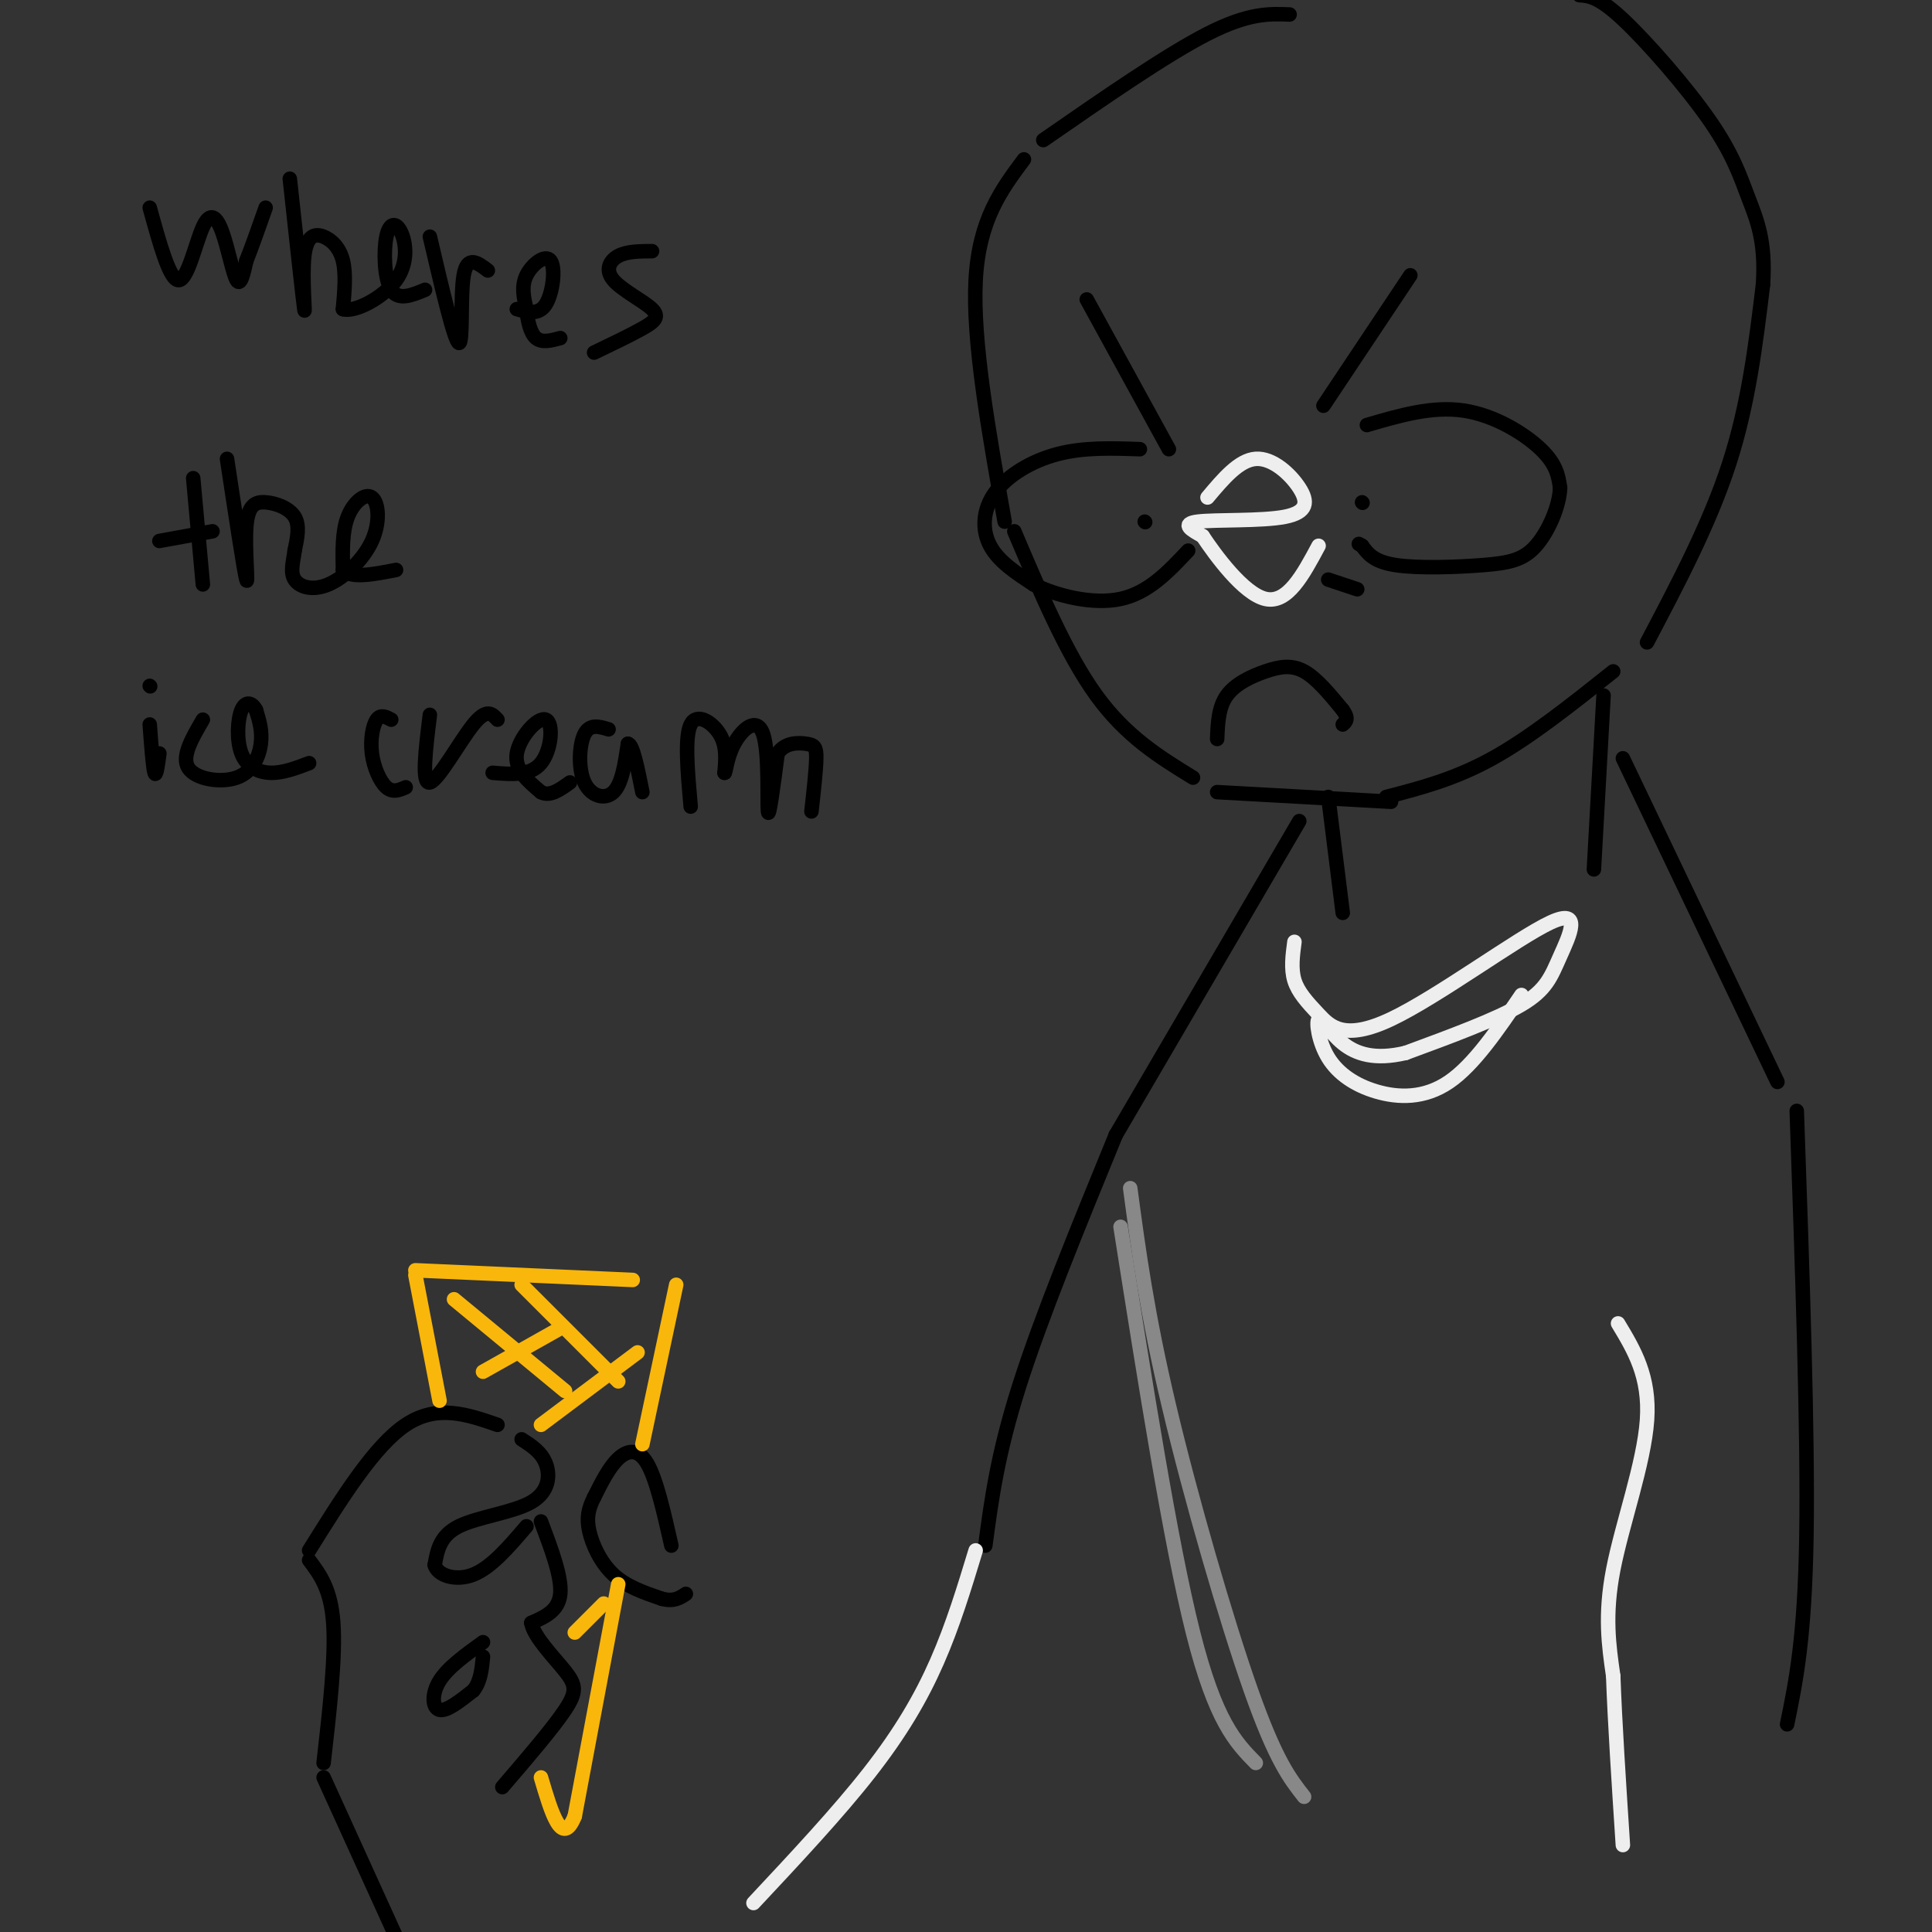 <svg viewBox='0 0 400 400' version='1.1' xmlns='http://www.w3.org/2000/svg' xmlns:xlink='http://www.w3.org/1999/xlink'><rect x="0" y="0" width="400" height="400" fill="#333333" stroke="none"/><g fill='none' stroke='rgb(0,0,0)' stroke-width='3' stroke-linecap='round' stroke-linejoin='round'><path d='M267,3c-4.250,-0.167 -8.500,-0.333 -17,4c-8.500,4.333 -21.250,13.167 -34,22'/><path d='M212,33c-4.667,6.250 -9.333,12.500 -10,25c-0.667,12.500 2.667,31.250 6,50'/><path d='M210,110c5.417,12.750 10.833,25.500 17,34c6.167,8.500 13.083,12.750 20,17'/><path d='M252,164c0.000,0.000 36.000,2.000 36,2'/><path d='M287,165c7.083,-1.833 14.167,-3.667 22,-8c7.833,-4.333 16.417,-11.167 25,-18'/><path d='M341,133c6.500,-12.333 13.000,-24.667 17,-37c4.000,-12.333 5.500,-24.667 7,-37'/><path d='M365,59c0.630,-9.150 -1.295,-13.525 -3,-18c-1.705,-4.475 -3.190,-9.051 -8,-16c-4.810,-6.949 -12.946,-16.271 -18,-21c-5.054,-4.729 -7.027,-4.864 -9,-5'/><path d='M67,365c1.250,-11.000 2.500,-22.000 2,-29c-0.500,-7.000 -2.750,-10.000 -5,-13'/><path d='M64,321c6.750,-10.833 13.500,-21.667 20,-26c6.500,-4.333 12.750,-2.167 19,0'/><path d='M108,298c2.036,1.310 4.071,2.619 5,5c0.929,2.381 0.750,5.833 -3,8c-3.750,2.167 -11.071,3.048 -15,5c-3.929,1.952 -4.464,4.976 -5,8'/><path d='M90,324c0.511,2.133 4.289,3.467 8,2c3.711,-1.467 7.356,-5.733 11,-10'/><path d='M112,315c2.167,5.750 4.333,11.500 4,15c-0.333,3.500 -3.167,4.750 -6,6'/><path d='M110,336c0.500,2.905 4.750,7.167 7,10c2.250,2.833 2.500,4.238 0,8c-2.500,3.762 -7.750,9.881 -13,16'/><path d='M100,340c-3.644,2.622 -7.289,5.244 -9,8c-1.711,2.756 -1.489,5.644 0,6c1.489,0.356 4.244,-1.822 7,-4'/><path d='M98,350c1.500,-1.833 1.750,-4.417 2,-7'/><path d='M139,320c-1.556,-6.889 -3.111,-13.778 -5,-17c-1.889,-3.222 -4.111,-2.778 -6,-1c-1.889,1.778 -3.444,4.889 -5,8'/><path d='M123,310c-1.179,2.345 -1.625,4.208 -1,7c0.625,2.792 2.321,6.512 5,9c2.679,2.488 6.339,3.744 10,5'/><path d='M137,331c2.500,0.667 3.750,-0.167 5,-1'/><path d='M67,368c0.000,0.000 15.000,33.000 15,33'/><path d='M275,165c0.000,0.000 3.000,24.000 3,24'/><path d='M332,144c0.000,0.000 -2.000,36.000 -2,36'/><path d='M336,157c0.000,0.000 32.000,67.000 32,67'/><path d='M372,230c1.167,33.417 2.333,66.833 2,88c-0.333,21.167 -2.167,30.083 -4,39'/><path d='M269,170c0.000,0.000 -38.000,65.000 -38,65'/><path d='M231,235c-7.750,18.917 -15.500,37.833 -20,52c-4.500,14.167 -5.750,23.583 -7,33'/><path d='M236,93c-5.798,-0.202 -11.595,-0.405 -17,1c-5.405,1.405 -10.417,4.417 -13,8c-2.583,3.583 -2.738,7.738 -1,11c1.738,3.262 5.369,5.631 9,8'/><path d='M214,121c4.778,2.356 12.222,4.244 18,3c5.778,-1.244 9.889,-5.622 14,-10'/><path d='M237,108c0.000,0.000 0.100,0.100 0.1,0.1'/><path d='M283,88c6.756,-1.978 13.511,-3.956 20,-3c6.489,0.956 12.711,4.844 16,8c3.289,3.156 3.644,5.578 4,8'/><path d='M323,101c-0.112,3.726 -2.391,9.040 -5,12c-2.609,2.960 -5.549,3.566 -11,4c-5.451,0.434 -13.415,0.695 -18,0c-4.585,-0.695 -5.793,-2.348 -7,-4'/><path d='M282,113c-1.167,-0.667 -0.583,-0.333 0,0'/><path d='M282,104c0.000,0.000 0.100,0.100 0.1,0.1'/><path d='M275,120c0.000,0.000 6.000,2.000 6,2'/><path d='M274,84c0.000,0.000 18.000,-27.000 18,-27'/><path d='M225,62c0.000,0.000 17.000,31.000 17,31'/><path d='M252,153c0.131,-3.286 0.262,-6.571 2,-9c1.738,-2.429 5.083,-4.000 8,-5c2.917,-1.000 5.405,-1.429 8,0c2.595,1.429 5.298,4.714 8,8'/><path d='M278,147c1.333,1.833 0.667,2.417 0,3'/><path d='M31,43c2.070,7.530 4.140,15.059 6,15c1.860,-0.059 3.509,-7.707 5,-11c1.491,-3.293 2.825,-2.233 4,1c1.175,3.233 2.193,8.638 3,10c0.807,1.362 1.404,-1.319 2,-4'/><path d='M51,54c1.000,-2.500 2.500,-6.750 4,-11'/><path d='M60,37c1.357,12.512 2.715,25.024 3,27c0.285,1.976 -0.501,-6.584 0,-11c0.501,-4.416 2.289,-4.689 4,-4c1.711,0.689 3.346,2.340 4,5c0.654,2.660 0.327,6.330 0,10'/><path d='M71,64c2.384,0.764 8.343,-2.326 11,-6c2.657,-3.674 2.011,-7.933 1,-10c-1.011,-2.067 -2.388,-1.941 -3,1c-0.612,2.941 -0.461,8.697 1,11c1.461,2.303 4.230,1.151 7,0'/><path d='M89,49c2.533,10.822 5.067,21.644 6,22c0.933,0.356 0.267,-9.756 1,-14c0.733,-4.244 2.867,-2.622 5,-1'/><path d='M107,64c2.274,0.643 4.548,1.286 6,-1c1.452,-2.286 2.083,-7.500 1,-9c-1.083,-1.500 -3.881,0.714 -5,3c-1.119,2.286 -0.560,4.643 0,7'/><path d='M109,64c0.222,2.422 0.778,4.978 2,6c1.222,1.022 3.111,0.511 5,0'/><path d='M135,52c-2.603,0.014 -5.206,0.029 -7,1c-1.794,0.971 -2.780,2.900 -1,5c1.780,2.100 6.325,4.373 8,6c1.675,1.627 0.478,2.608 -2,4c-2.478,1.392 -6.239,3.196 -10,5'/><path d='M40,99c0.000,0.000 2.000,22.000 2,22'/><path d='M33,112c0.000,0.000 11.000,-2.000 11,-2'/><path d='M47,95c1.764,11.648 3.528,23.295 4,25c0.472,1.705 -0.348,-6.533 0,-11c0.348,-4.467 1.863,-5.164 4,-5c2.137,0.164 4.896,1.190 6,3c1.104,1.810 0.552,4.405 0,7'/><path d='M61,114c-0.284,2.276 -0.994,4.466 0,6c0.994,1.534 3.692,2.411 7,1c3.308,-1.411 7.227,-5.110 9,-9c1.773,-3.890 1.400,-7.970 0,-9c-1.400,-1.030 -3.829,0.992 -5,4c-1.171,3.008 -1.086,7.004 -1,11'/><path d='M71,118c1.667,1.833 6.333,0.917 11,0'/><path d='M31,150c0.333,4.500 0.667,9.000 1,10c0.333,1.000 0.667,-1.500 1,-4'/><path d='M31,142c0.000,0.000 0.100,0.100 0.1,0.1'/><path d='M42,149c-2.244,3.833 -4.488,7.667 -3,10c1.488,2.333 6.708,3.167 10,2c3.292,-1.167 4.655,-4.333 5,-7c0.345,-2.667 -0.327,-4.833 -1,-7'/><path d='M53,147c-0.764,-1.558 -2.174,-1.954 -3,0c-0.826,1.954 -1.069,6.257 0,9c1.069,2.743 3.448,3.927 6,4c2.552,0.073 5.276,-0.963 8,-2'/><path d='M81,149c-1.089,-0.583 -2.179,-1.167 -3,0c-0.821,1.167 -1.375,4.083 -1,7c0.375,2.917 1.679,5.833 3,7c1.321,1.167 2.661,0.583 4,0'/><path d='M89,148c-0.889,7.222 -1.778,14.444 0,14c1.778,-0.444 6.222,-8.556 9,-12c2.778,-3.444 3.889,-2.222 5,-1'/><path d='M102,160c3.905,0.333 7.810,0.667 10,-2c2.190,-2.667 2.667,-8.333 1,-9c-1.667,-0.667 -5.476,3.667 -6,7c-0.524,3.333 2.238,5.667 5,8'/><path d='M112,164c1.833,1.000 3.917,-0.500 6,-2'/><path d='M126,151c-1.952,-0.589 -3.905,-1.179 -5,1c-1.095,2.179 -1.333,7.125 0,10c1.333,2.875 4.238,3.679 6,2c1.762,-1.679 2.381,-5.839 3,-10'/><path d='M130,154c1.000,0.000 2.000,5.000 3,10'/><path d='M143,167c-0.644,-7.222 -1.289,-14.444 0,-17c1.289,-2.556 4.511,-0.444 6,2c1.489,2.444 1.244,5.222 1,8'/><path d='M150,160c0.254,0.293 0.388,-2.973 2,-6c1.612,-3.027 4.703,-5.815 6,-2c1.297,3.815 0.799,14.233 1,16c0.201,1.767 1.100,-5.116 2,-12'/><path d='M161,156c1.536,-2.357 4.375,-2.250 6,-2c1.625,0.250 2.036,0.643 2,3c-0.036,2.357 -0.518,6.679 -1,11'/></g>
<g fill='none' stroke='rgb(249,183,11)' stroke-width='3' stroke-linecap='round' stroke-linejoin='round'><path d='M91,290c0.000,0.000 -5.000,-26.000 -5,-26'/><path d='M86,263c0.000,0.000 45.000,2.000 45,2'/><path d='M140,266c0.000,0.000 -7.000,33.000 -7,33'/><path d='M128,328c0.000,0.000 -9.000,48.000 -9,48'/><path d='M119,376c-2.667,6.667 -4.833,-0.667 -7,-8'/><path d='M94,269c0.000,0.000 23.000,19.000 23,19'/><path d='M108,266c0.000,0.000 20.000,20.000 20,20'/><path d='M100,284c0.000,0.000 16.000,-9.000 16,-9'/><path d='M112,295c0.000,0.000 20.000,-15.000 20,-15'/><path d='M119,338c0.000,0.000 6.000,-6.000 6,-6'/></g>
<g fill='none' stroke='rgb(136,136,136)' stroke-width='3' stroke-linecap='round' stroke-linejoin='round'><path d='M234,246c1.733,12.933 3.467,25.867 8,45c4.533,19.133 11.867,44.467 17,59c5.133,14.533 8.067,18.267 11,22'/><path d='M232,254c5.167,32.750 10.333,65.500 15,84c4.667,18.500 8.833,22.750 13,27'/></g>
<g fill='none' stroke='rgb(238,238,238)' stroke-width='3' stroke-linecap='round' stroke-linejoin='round'><path d='M268,195c-0.373,2.792 -0.746,5.584 0,8c0.746,2.416 2.612,4.456 5,7c2.388,2.544 5.297,5.593 15,1c9.703,-4.593 26.199,-16.829 33,-20c6.801,-3.171 3.908,2.723 2,7c-1.908,4.277 -2.831,6.936 -8,10c-5.169,3.064 -14.585,6.532 -24,10'/><path d='M291,218c-6.351,1.499 -10.229,0.246 -13,-2c-2.771,-2.246 -4.436,-5.486 -5,-5c-0.564,0.486 -0.027,4.697 2,8c2.027,3.303 5.546,5.697 10,7c4.454,1.303 9.844,1.515 15,-2c5.156,-3.515 10.078,-10.758 15,-18'/><path d='M250,103c3.262,-3.882 6.523,-7.764 10,-8c3.477,-0.236 7.169,3.174 9,6c1.831,2.826 1.801,5.069 -3,6c-4.801,0.931 -14.372,0.552 -18,1c-3.628,0.448 -1.314,1.724 1,3'/><path d='M249,111c2.556,3.844 8.444,11.956 13,13c4.556,1.044 7.778,-4.978 11,-11'/><path d='M202,321c-2.356,7.756 -4.711,15.511 -8,23c-3.289,7.489 -7.511,14.711 -14,23c-6.489,8.289 -15.244,17.644 -24,27'/><path d='M335,274c3.311,5.489 6.622,10.978 6,20c-0.622,9.022 -5.178,21.578 -7,31c-1.822,9.422 -0.911,15.711 0,22'/><path d='M334,347c0.333,9.500 1.167,22.250 2,35'/></g>
</svg>